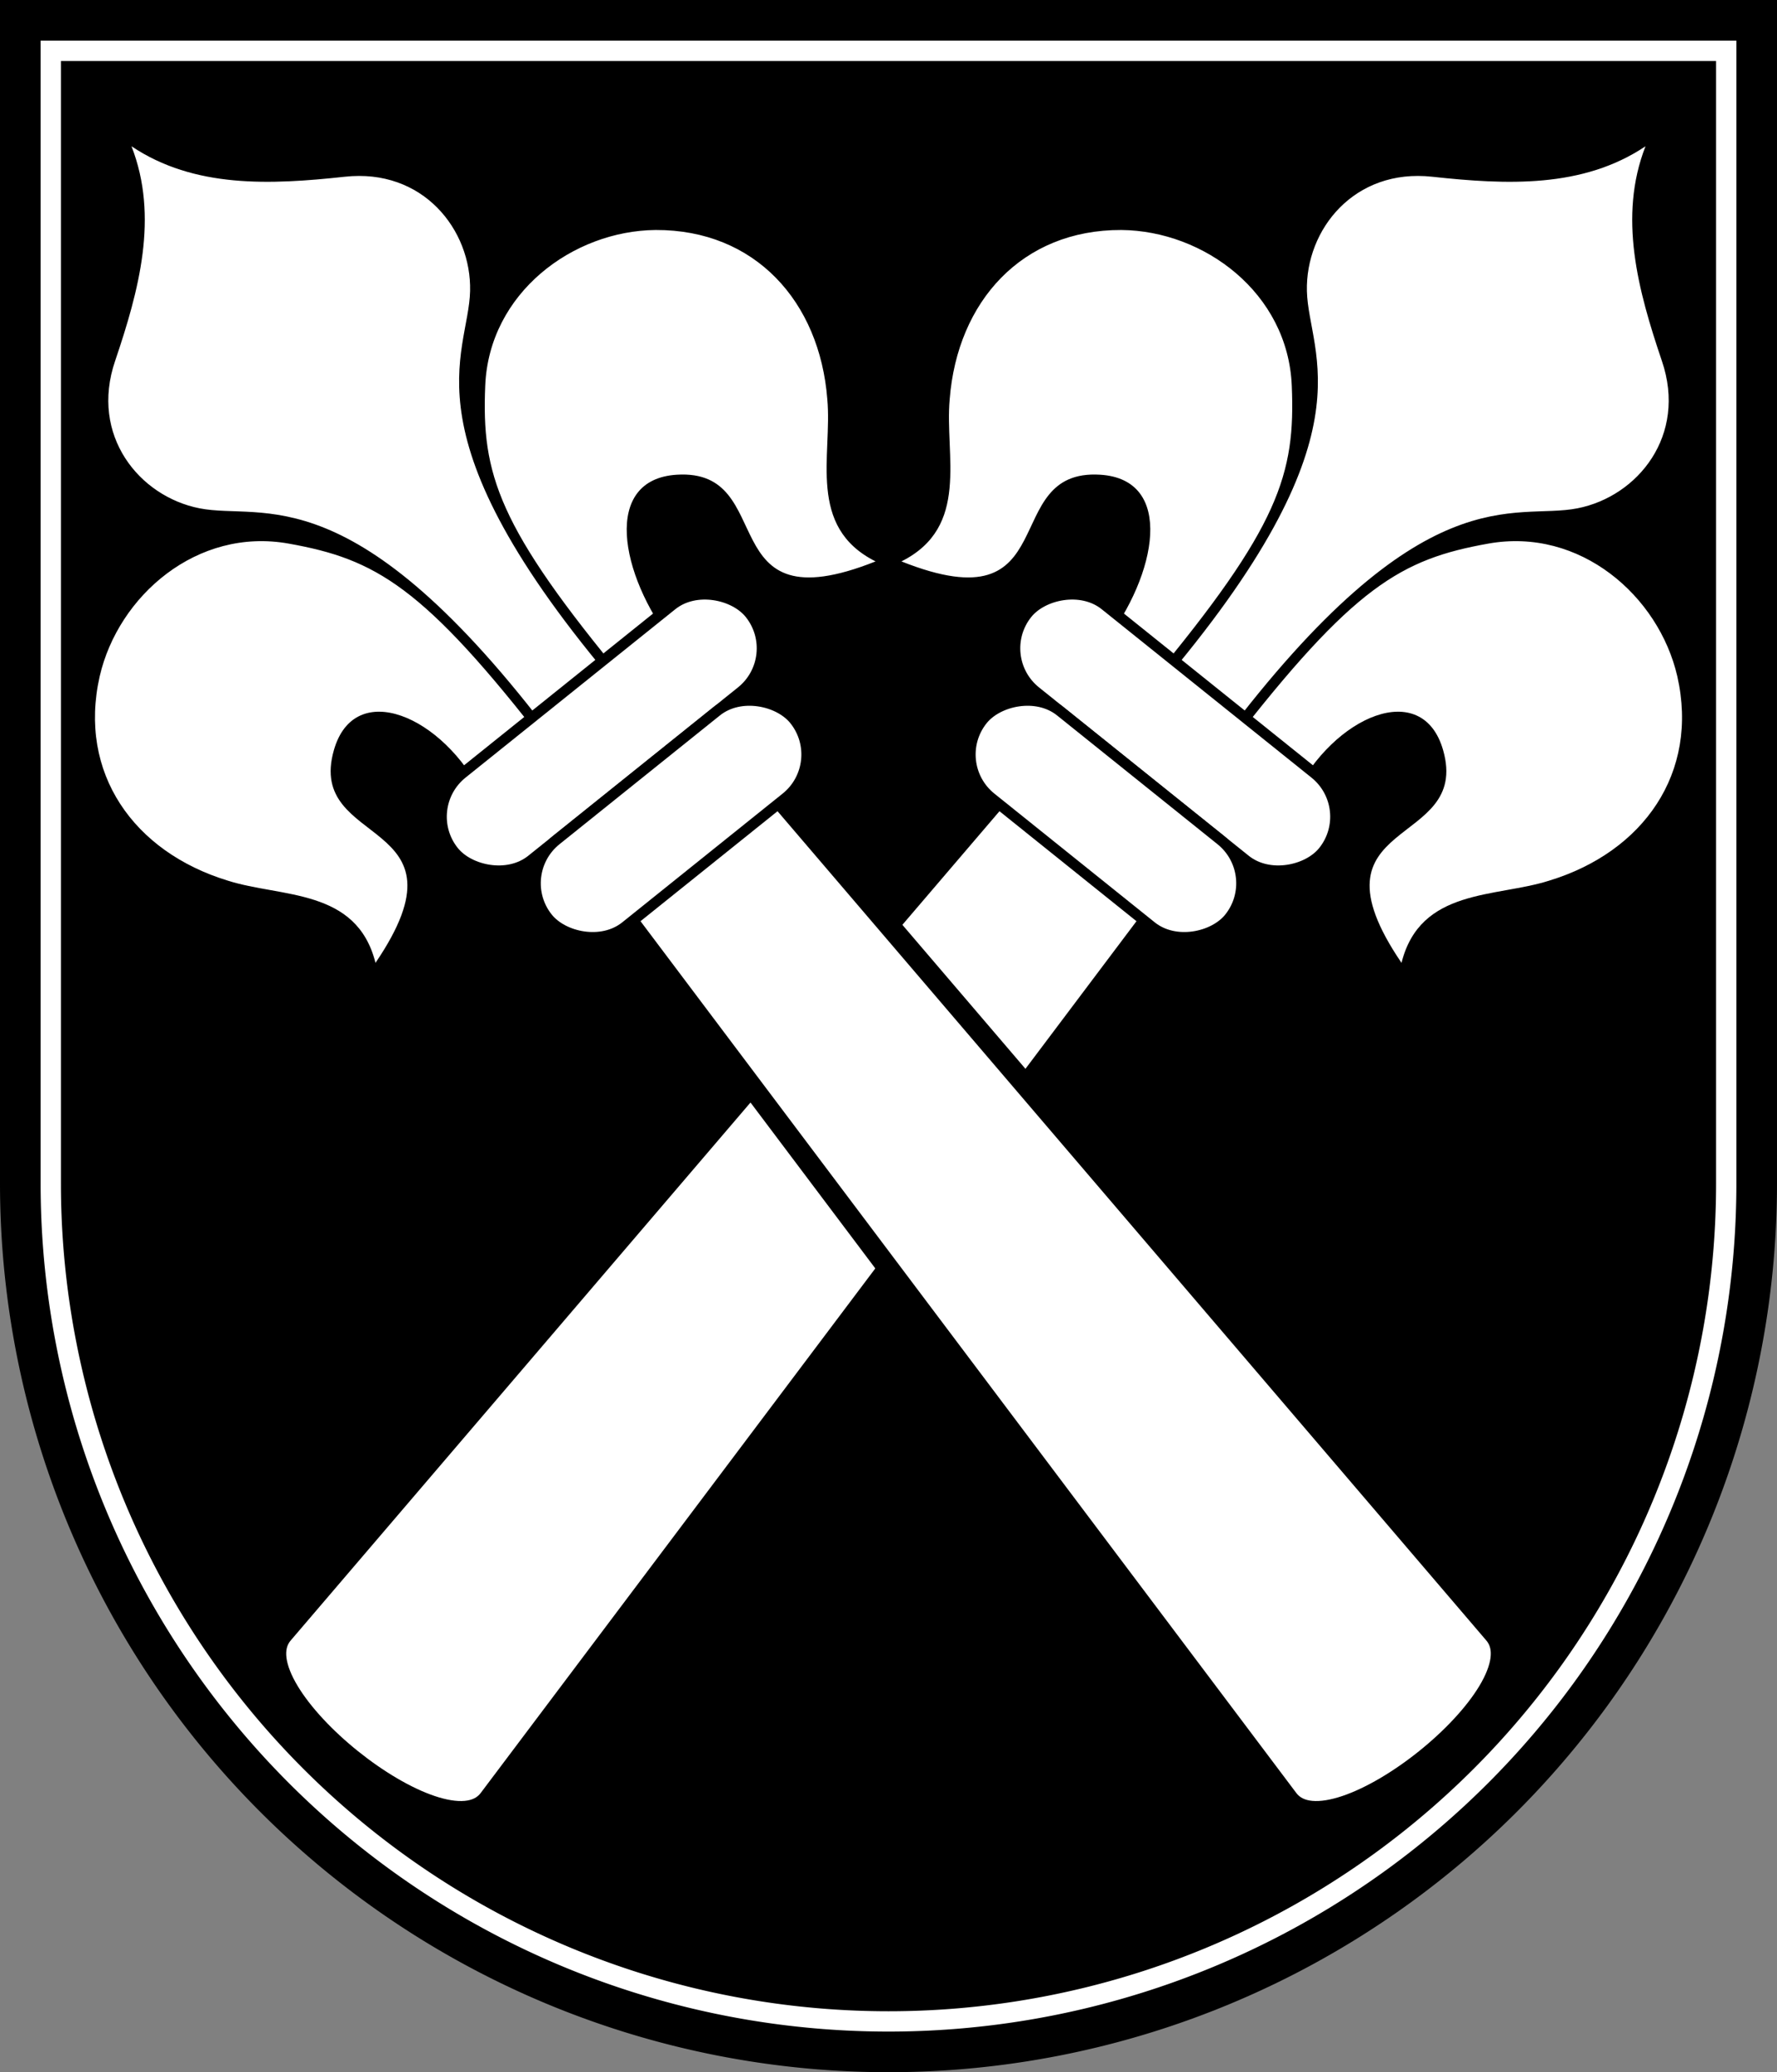 <?xml version="1.0" encoding="ISO-8859-1" standalone="no"?>
<!DOCTYPE svg PUBLIC "-//W3C//DTD SVG 1.1//EN" "http://www.w3.org/Graphics/SVG/1.1/DTD/svg11.dtd">
<svg
   xmlns:svg="http://www.w3.org/2000/svg"
   xmlns="http://www.w3.org/2000/svg"
   xmlns:xlink="http://www.w3.org/1999/xlink"
   version="1.1"
   width="525" height="612"
   viewBox="0 0 3500 4080">
  <rect x="0" y="0" width="3500" height="4080" fill="#808080" stroke="none"/>
  <title>Wappen von Zwingen</title>
  <desc>Wappen der Schweizer Gemeinde Zwingen, Kanton Baselland</desc>
  <path d="M 0,0 H 3500 V 2330 A 1750 1750 0 0 1 0,2330 z" />
  <path d="M 100,100 H 3400 V 2330 A 1650 1650 0 0 1 100,2330 z" stroke="white" stroke-width="40" fill="none" />
  <use xlink:href="#zepter" transform="matrix(-1,0,0,1,3500,0)" />
  <g id="zepter" transform="matrix(0.81,-0.65,0.65,0.81,259,288)">
    <path d="M 0,0 C 43,137 160,222 279,298 405,378 404,527 329,616 250,710 58,745 78,1380 H 97 c -7,-384 32,-480 142,-606 116,-133 314,-125 437,-28 147,117 158,300 53,454 -59,89 -182,164 -121,297 -323,-99 -31,-251 -191,-364 -116,-82 -203,79 -206,245 H -251 C -214,1212 -301,1051 -417,1133 -577,1246 -285,1398 -608,1497 -547,1364 -670,1289 -729,1200 -834,1046 -823,863 -676,746 -553,649 -355,641 -239,774 -129,900 -90,996 -97,1380 h 19 C -58,745 -250,710 -329,616 -404,527 -405,378 -279,298 -160,222 -43,137 0,0" fill="white" />
    <path d="M 175,1378 L 251,3817 c 4,139 -506,139 -502,0 L -175,1378" stroke="black" stroke-width="40" fill="white" />
    <rect x="-360" y="1320" width="720" height="210" ry="105" stroke="black" stroke-width="20" fill="white" />
    <rect x="-300" y="1530" width="600" height="210" ry="105" stroke="black" stroke-width="20" fill="white" />
  </g>
</svg>
